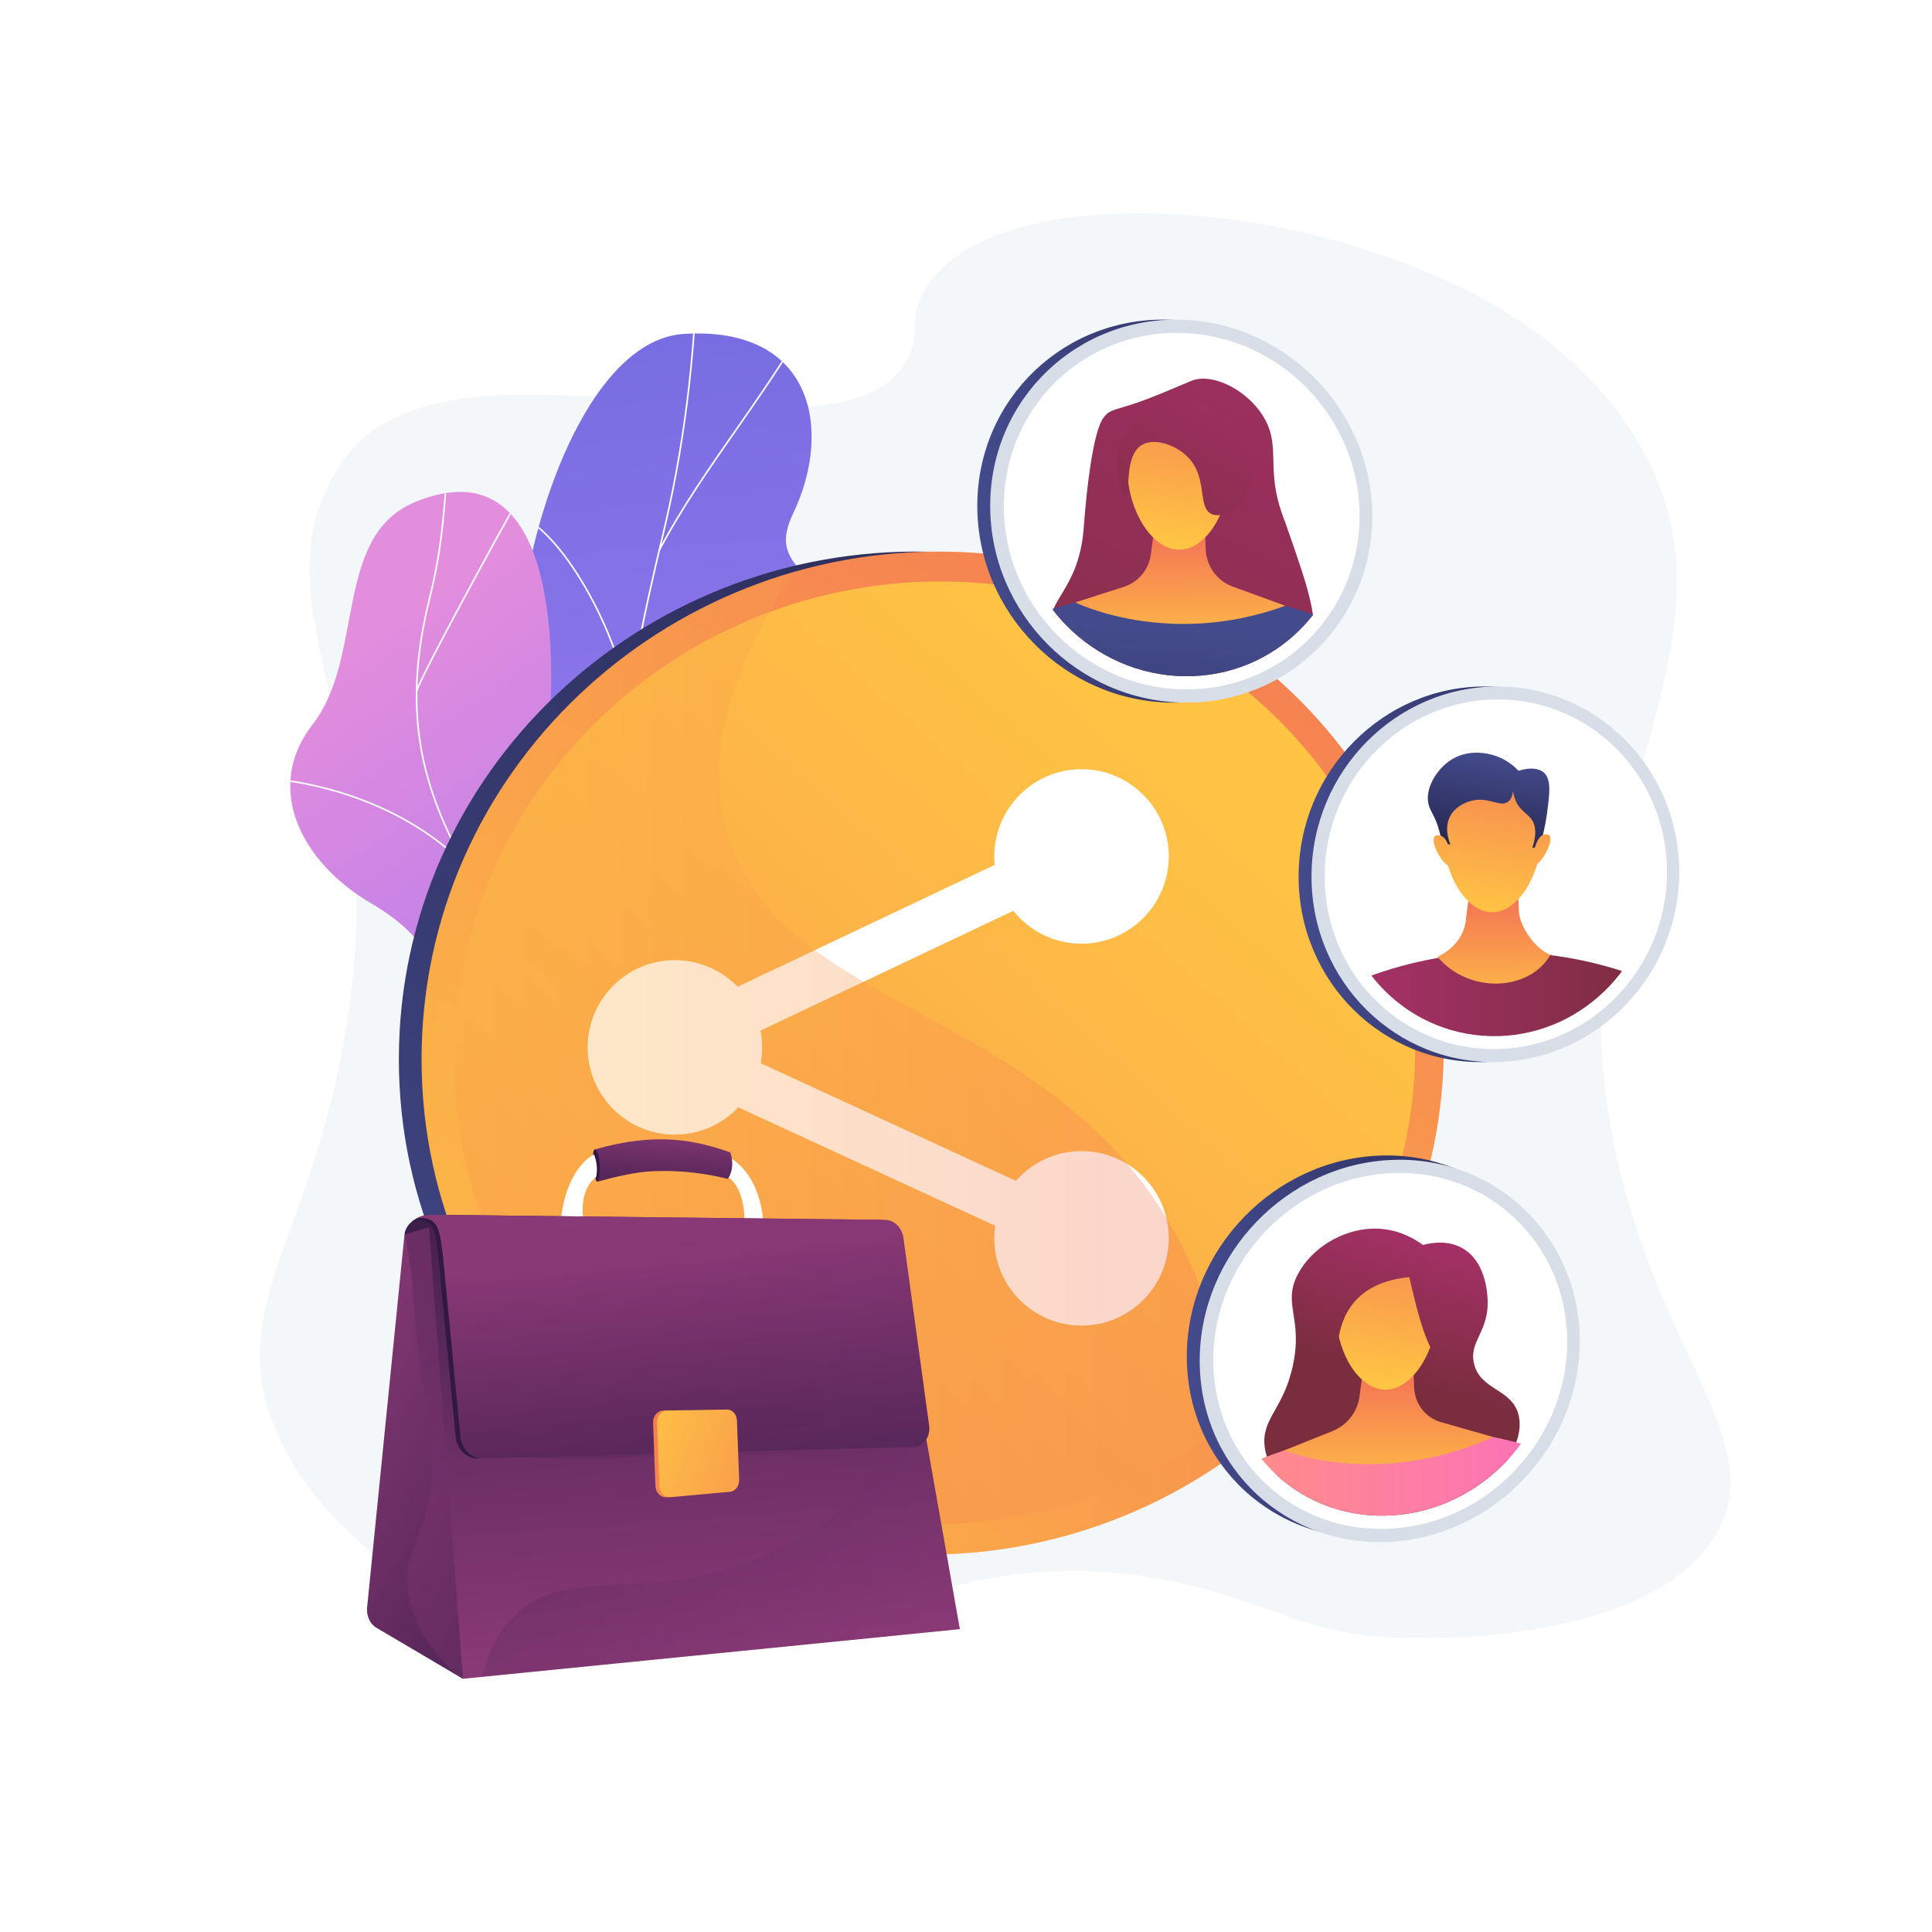 <?xml version="1.0" encoding="utf-8"?>
<!-- Generator: Adobe Illustrator 27.5.0, SVG Export Plug-In . SVG Version: 6.00 Build 0)  -->
<svg version="1.1" xmlns="http://www.w3.org/2000/svg" xmlns:xlink="http://www.w3.org/1999/xlink" x="0px" y="0px"
	 viewBox="0 0 3710 3710" style="enable-background:new 0 0 3710 3710;" xml:space="preserve">
<g id="Background">
	<g>
		<g>
			<rect style="fill:#FFFFFF;" width="3710" height="3710"/>
		</g>
	</g>
</g>
<g id="Illustration">
	<g>
		<path style="fill:#F4F7FA;" d="M1742.014,690.686c-129.831,240.768-877.488-97.252-1081.181,191.481
			c-199.711,283.086,126.251,522.329-10.498,1168.527c-73.545,347.534-208.069,468.496-125.963,682.459
			c84.702,220.725,335.944,373.638,561.585,427.151c465.465,110.389,668.244-238.664,1191.4-117.835
			c180.021,41.577,241.314,102.61,430.372,103.105c47.382,0.125,453.504,8.388,582.579-191.482
			c110.329-170.84-86.132-331.283-177.676-698.041c-169.454-678.885,285.434-1003.564,25.469-1419.32
			c-153.939-246.192-439.433-333.835-549.403-367.594c-276.853-84.99-698.517-97.162-811.371,85.091
			C1740.848,613.143,1771.222,636.519,1742.014,690.686z"/>
		<g>
			<g>
				<g>
					<g>
						
							<linearGradient id="SVGID_1_" gradientUnits="userSpaceOnUse" x1="2330.361" y1="2091.781" x2="990.053" y2="-225.832" gradientTransform="matrix(0.904 0.428 -0.428 0.904 136.341 -387.783)">
							<stop  offset="0" style="stop-color:#AA80F9"/>
							<stop  offset="0.996" style="stop-color:#6165D7"/>
						</linearGradient>
						<path style="fill:url(#SVGID_1_);" d="M1021.594,1936.674c-20.694,32.773-41.389,57.389-63.095,88.465
							c160.764,28.604,310.499,85.651,473.437,114.947c-59.492-204.967-137.914-307.517-19.541-524.836
							c55.551-101.984,194.917-286.709,176.578-403.51c-20.893-133.07-114.922-123.089-65.805-226.024
							c76.77-160.886,38.04-359.752-209.541-344.557c-244.352,14.996-384.41,634.846-295.298,834.547
							C1060.104,1660.831,1129.651,1765.545,1021.594,1936.674z"/>
						<g>
							<defs>
								<path id="SVGID_00000045597984960541687260000013368699176912501930_" d="M1421.216,1597.926
									c21.001-38.227,197.768-289.756,169.998-390.236c-31.639-114.475-114.131-123.929-67.006-223.665
									c73.654-155.883,37.829-359.146-210.386-343.24c-244.977,15.698-384.55,636.159-295.247,833.644
									c37.938,201.447,117.185,267.384-0.564,473.679C935.534,2092.606,1342.255,1741.654,1421.216,1597.926z"/>
							</defs>
							<clipPath id="SVGID_00000023278621418391124860000013585694148372150462_">
								<use xlink:href="#SVGID_00000045597984960541687260000013368699176912501930_"  style="overflow:visible;"/>
							</clipPath>
							<g style="clip-path:url(#SVGID_00000023278621418391124860000013585694148372150462_);">
								<path style="fill:#FCFDFE;" d="M1211.077,2065.985l-3.098-0.099c1.944-60.201-0.823-121.287-3.498-180.362l-1.006-22.406
									c-2.093-47.481-3.118-89.991-4.022-127.494c-0.51-21.113-0.991-41.053-1.615-60.382
									c-1.91-59.149-3.358-100.519-4.075-121.038c-0.24-6.875-0.398-11.413-0.465-13.495
									c-5.177-161.946,47.369-383.929,75.599-503.188c3.059-12.923,5.793-24.474,8.085-34.409
									c39.348-170.626,59.855-352.885,60.951-541.711l3.102,0.021c-1.1,189.049-21.633,371.536-61.033,542.386
									c-2.292,9.942-5.028,21.497-8.087,34.427c-28.198,119.116-80.683,340.84-75.519,502.374
									c0.068,2.082,0.226,6.616,0.465,13.484c0.718,20.523,2.166,61.892,4.075,121.049c0.625,19.34,1.105,39.287,1.615,60.407
									c0.904,37.489,1.929,79.982,4.022,127.434l1.006,22.403C1210.257,1944.517,1213.025,2005.663,1211.077,2065.985z"/>
								<path style="fill:#FCFDFE;" d="M1199.116,1766.599l-3.098-0.05c1.668-107.17,46.807-232.391,130.541-362.124
									c69.749-108.062,164.465-215.449,259.864-294.628l1.979,2.388c-95.166,78.983-189.655,186.114-259.238,293.921
									C1245.745,1535.353,1200.775,1660.008,1199.116,1766.599z"/>
								<path style="fill:#FCFDFE;" d="M1266.961,1058.047l-2.743-1.443c43.162-82.025,96.95-159.078,148.966-233.592
									c35.603-51.002,72.417-103.738,105.529-157.639l2.64,1.62c-33.158,53.98-69.999,106.755-105.626,157.792
									C1363.765,899.224,1310.035,976.196,1266.961,1058.047z"/>
								<path style="fill:#FCFDFE;" d="M1206.155,1351.562c-20.555-127.274-105.795-288.371-182.414-344.745l1.837-2.494
									c77.164,56.772,162.974,218.803,183.636,346.742L1206.155,1351.562z"/>
							</g>
						</g>
					</g>
					<g>
						
							<linearGradient id="SVGID_00000084490136068664545350000014426970489691495304_" gradientUnits="userSpaceOnUse" x1="1412.082" y1="925.079" x2="2153.498" y2="2145.641" gradientTransform="matrix(-0.405 0.914 0.914 0.405 432.985 -449.449)">
							<stop  offset="0.004" style="stop-color:#E38DDD"/>
							<stop  offset="1" style="stop-color:#9571F6"/>
						</linearGradient>
						<path style="fill:url(#SVGID_00000084490136068664545350000014426970489691495304_);" d="M1047.378,1471.749
							c-25.354,197.232,94.653,193.747,248.055,195.995c-82.833,165.65-157.39,329.993-232.475,497.037
							c-102.646-3.029-176.112-7.109-192.28-130.727c-18.285-139.812-24.202-221.101-158.211-299.55
							c-134.009-78.448-207.183-221.422-111.82-343.925c100.355-128.915,38.69-362.079,197.3-426.888
							C1074.317,850.763,1073.779,1266.371,1047.378,1471.749z"/>
						<g>
							<defs>
								<path id="SVGID_00000144314035551824939320000011621531917789855638_" d="M1142.648,2155.072
									c-117.428,16.759-250.022,36.371-271.996-122.84c-18.293-132.541-24.057-221.82-158.217-298.162
									s-206.766-222.136-111.882-343.481c99.851-127.696,39.876-363.82,197.372-426.791
									c274.427-109.725,279.285,296.512,248.104,510.629c-31.181,214.117,126.688,168.046,258.15,204.758
									C1483.651,1729.304,1237.525,2141.532,1142.648,2155.072z"/>
							</defs>
							<clipPath id="SVGID_00000070822915739748059710000018296218171888427415_">
								<use xlink:href="#SVGID_00000144314035551824939320000011621531917789855638_"  style="overflow:visible;"/>
							</clipPath>
							<g style="clip-path:url(#SVGID_00000070822915739748059710000018296218171888427415_);">
								<path style="fill:#FCFDFE;" d="M1125.771,1939.169c-119.169-117.915-215.19-219.482-276.382-362.536
									c-58.563-136.9-66.194-265.503-25.517-430.014c21.084-85.272,26.551-148.756,32.485-235.876l3.095,0.213
									c-5.946,87.28-11.425,150.892-32.57,236.409c-40.502,163.804-32.918,291.817,25.357,428.045
									c60.972,142.538,156.788,243.882,275.714,361.555L1125.771,1939.169z"/>
								<path style="fill:#FCFDFE;" d="M866.998,2106.64l-1.641-2.629c46.811-29.2,93.599-49.961,143.036-63.474
									c25.291-6.914,49.559-9.171,78.216-10.432l0.135,3.098c-28.447,1.251-52.519,3.486-77.533,10.326
									C960.068,2056.96,913.55,2077.604,866.998,2106.64z"/>
								<path style="fill:#FCFDFE;" d="M891.716,1661.518c-89.859-89.248-219.406-147.563-364.776-164.202l0.352-3.077
									c146.06,16.714,276.258,75.341,366.609,165.076L891.716,1661.518z"/>
								<path style="fill:#FCFDFE;" d="M801.176,1328.715l-3.031-0.647c3.123-14.625,61.676-125.586,115.431-224.552
									c53.972-99.368,113.383-205.632,119.377-211.459l2.16,2.224c-5.094,4.95-58.393,99.478-118.814,210.716
									C862.649,1203.772,804.232,1314.418,801.176,1328.715z"/>
							</g>
						</g>
					</g>
				</g>
			</g>
		</g>
		<g>
			
				<linearGradient id="SVGID_00000037686115020923588660000005691816056048156828_" gradientUnits="userSpaceOnUse" x1="1056.223" y1="3342.114" x2="2536.545" y2="512.265">
				<stop  offset="0" style="stop-color:#444B8C"/>
				<stop  offset="0.996" style="stop-color:#26264F"/>
			</linearGradient>
			<path style="fill:url(#SVGID_00000037686115020923588660000005691816056048156828_);" d="M2728.811,2010.449
				c0,513.936-416.468,949.601-947.812,973.89c-551.843,25.226-1015.075-399.792-1015.075-950.2s463.231-986.607,1015.075-974.701
				C2312.343,1070.901,2728.811,1496.513,2728.811,2010.449z"/>
			
				<linearGradient id="SVGID_00000130615309239892962110000013412969655174423995_" gradientUnits="userSpaceOnUse" x1="1099.914" y1="3342.114" x2="2580.235" y2="512.265">
				<stop  offset="0" style="stop-color:#FFC444"/>
				<stop  offset="0.996" style="stop-color:#F36F56"/>
			</linearGradient>
			<path style="fill:url(#SVGID_00000130615309239892962110000013412969655174423995_);" d="M2772.502,2010.449
				c0,513.936-416.468,949.601-947.812,973.89c-551.844,25.226-1015.075-399.792-1015.075-950.2s463.231-986.607,1015.075-974.701
				C2356.034,1070.901,2772.502,1496.513,2772.502,2010.449z"/>
			
				<linearGradient id="SVGID_00000070085031002461591800000009695526348978323330_" gradientUnits="userSpaceOnUse" x1="2315.279" y1="1445.716" x2="-261.317" y2="4296.021">
				<stop  offset="0" style="stop-color:#FFC444"/>
				<stop  offset="0.996" style="stop-color:#F36F56"/>
			</linearGradient>
			<path style="fill:url(#SVGID_00000070085031002461591800000009695526348978323330_);" d="M2717.746,2011.11
				c0,484.245-392.843,893.973-893.056,915.835c-518.339,22.655-952.527-377.069-952.527-893.561s434.188-926.696,952.527-916.553
				C2324.903,1126.62,2717.746,1526.865,2717.746,2011.11z"/>
			<path style="fill:#FFFFFF;" d="M2076.855,2210.453c-50.237,0-95.276,22.143-125.983,57.165l-490.129-225.96
				c1.803-9.851,2.795-19.984,2.795-30.356c0-11.032-1.097-21.806-3.131-32.242l485.467-230.046
				c30.698,38.464,77.944,63.137,130.982,63.137c92.525,0,167.531-75.006,167.531-167.532c0-92.525-75.006-167.531-167.531-167.531
				c-92.525,0-167.532,75.006-167.532,167.531c0,5.483,0.283,10.897,0.798,16.246l-493.749,233.971
				c-30.457-31.471-73.111-51.065-120.365-51.065c-92.526,0-167.532,75.006-167.532,167.531
				c0,92.525,75.006,167.532,167.532,167.532c47.941,0,91.146-20.171,121.683-52.448l493.389,227.458
				c-1.138,7.885-1.756,15.939-1.756,24.14c0,92.525,75.007,167.531,167.532,167.531c92.525,0,167.531-75.006,167.531-167.531
				C2244.386,2285.461,2169.38,2210.453,2076.855,2210.453z"/>
			<g>
				
					<linearGradient id="SVGID_00000063628003679464650110000010088613947178816642_" gradientUnits="userSpaceOnUse" x1="809.615" y1="2041.869" x2="2366.695" y2="2041.869">
					<stop  offset="0" style="stop-color:#FFC444"/>
					<stop  offset="0.996" style="stop-color:#F36F56"/>
				</linearGradient>
				<path style="opacity:0.3;fill:url(#SVGID_00000063628003679464650110000010088613947178816642_);" d="M1396.997,1604.907
					c-32.634-106.361-31.135-267.904,127.992-506.575c-410.505,118.256-715.374,490.51-715.374,935.807
					c0,550.408,463.231,975.426,1015.075,950.2c203.479-9.302,389.772-78.757,542.005-188.96
					c-4.716-146.79-36.652-307.468-126.458-455.674C1993.301,1932.193,1499.385,1938.608,1396.997,1604.907z"/>
			</g>
		</g>
		<g>
			<g>
				
					<linearGradient id="SVGID_00000101094495635927480930000010884921002794967171_" gradientUnits="userSpaceOnUse" x1="2279.01" y1="2585.917" x2="3008.932" y2="2585.917">
					<stop  offset="0" style="stop-color:#444B8C"/>
					<stop  offset="0.996" style="stop-color:#26264F"/>
				</linearGradient>
				<path style="fill:url(#SVGID_00000101094495635927480930000010884921002794967171_);" d="M2651.019,2952.092
					c-203.33,14.576-372.009-141.003-372.009-347.099c0-206.095,168.679-379.313,372.009-385.999
					c199.046-6.544,357.913,149.55,357.913,347.836C3008.932,2765.116,2850.064,2937.823,2651.019,2952.092z"/>
				<path style="fill:#D8DEE8;" d="M2675.804,2960.354c-203.33,14.576-372.009-141.004-372.009-347.099
					c0-206.095,168.679-379.313,372.009-385.998c199.046-6.544,357.913,149.55,357.913,347.836
					C3033.717,2773.378,2874.85,2946.085,2675.804,2960.354z"/>
				<path style="fill:#FFFFFF;" d="M3009.47,2576.36c0,185.149-147.918,345.648-333.665,358.715
					c-189.473,13.329-345.884-131.257-345.884-323.186s156.411-352.87,345.884-359.353
					C2861.552,2246.18,3009.47,2391.211,3009.47,2576.36z"/>
				<g>
					<defs>
						<path id="SVGID_00000084493742975190713530000000279349667002113973_" d="M2985.159,2577.631
							c0,171.659-137.241,320.287-309.354,332.164c-175.308,12.098-319.829-121.797-319.829-299.269
							c0-177.471,144.521-326.479,319.829-332.712C2847.918,2271.695,2985.159,2405.972,2985.159,2577.631z"/>
					</defs>
					<clipPath id="SVGID_00000038412438493964860190000004076642991407435199_">
						<use xlink:href="#SVGID_00000084493742975190713530000000279349667002113973_"  style="overflow:visible;"/>
					</clipPath>
					<g style="clip-path:url(#SVGID_00000038412438493964860190000004076642991407435199_);">
						
							<linearGradient id="SVGID_00000123422464817428620970000016067443522793126324_" gradientUnits="userSpaceOnUse" x1="2786.342" y1="2344.11" x2="2685.453" y2="2656.868">
							<stop  offset="0" style="stop-color:#AB316D"/>
							<stop  offset="1" style="stop-color:#792D3D"/>
						</linearGradient>
						<path style="fill:url(#SVGID_00000123422464817428620970000016067443522793126324_);" d="M2634.965,2359.34
							c-60.158,2.092-117.235,39.247-142.573,87.351c-30.53,57.96,10.235,83.259-9.673,175.492
							c-18.334,84.943-61.149,102.005-54.073,156.53c7.751,59.723,66.247,94.206,89.363,107.832
							c103.993,61.303,266.524,48.211,349.079-44.734c6.895-7.763,63.881-71.92,48.496-126.624
							c-13.765-48.946-72.774-45.502-84.995-96.483c-10.527-43.917,29.786-60.932,25.95-125.331
							c-0.751-12.598-4.303-72.237-49.168-96.969c-29.877-16.469-62.702-9.038-74.73-5.673
							C2718.2,2380.137,2683.033,2357.668,2634.965,2359.34z"/>
						
							<linearGradient id="SVGID_00000159446292084642995050000005110757407057630607_" gradientUnits="userSpaceOnUse" x1="2329.921" y1="2866.799" x2="3009.47" y2="2866.799">
							<stop  offset="0" style="stop-color:#FF9085"/>
							<stop  offset="1" style="stop-color:#FB6FBB"/>
						</linearGradient>
						<path style="fill:url(#SVGID_00000159446292084642995050000005110757407057630607_);" d="M2329.921,2846.411
							c0,0,303.878-196.94,679.549-43.813c0,0-47.851,154.956-333.665,183.3C2381.073,3015.126,2329.921,2846.411,2329.921,2846.411
							z"/>
						
							<linearGradient id="SVGID_00000049209679906253995300000018147921608350205113_" gradientUnits="userSpaceOnUse" x1="2666.233" y1="2621.558" x2="2667.541" y2="2875.347">
							<stop  offset="0.004" style="stop-color:#F36F56"/>
							<stop  offset="1" style="stop-color:#FFC444"/>
						</linearGradient>
						<path style="fill:url(#SVGID_00000049209679906253995300000018147921608350205113_);" d="M2621.954,2596.621l-11.388,85.52
							c-3.886,29.181-23.809,54.644-51.523,65.783l-92.624,37.23c0,0,177.276,74.136,401.181-25.58l-102.076-29.104
							c-28.976-9.069-48.723-35.264-49.985-66.382l-2.928-72.206L2621.954,2596.621z"/>
						
							<linearGradient id="SVGID_00000078751979914757925310000006682497055329194381_" gradientUnits="userSpaceOnUse" x1="2702.202" y1="2256.606" x2="2643.74" y2="2650.585">
							<stop  offset="0.004" style="stop-color:#F36F56"/>
							<stop  offset="1" style="stop-color:#FFC444"/>
						</linearGradient>
						<path style="fill:url(#SVGID_00000078751979914757925310000006682497055329194381_);" d="M2760.111,2514.554
							c0,71.58-43.081,150.903-96.497,153.905c-53.72,3.019-97.492-72.216-97.492-144.534c0-72.319,43.772-113.731,97.492-116.01
							C2717.031,2405.649,2760.111,2442.974,2760.111,2514.554z"/>
						
							<linearGradient id="SVGID_00000080899963409162083730000010391328147707230092_" gradientUnits="userSpaceOnUse" x1="2712.7" y1="2318.591" x2="2608.491" y2="2641.639">
							<stop  offset="0" style="stop-color:#AB316D"/>
							<stop  offset="1" style="stop-color:#792D3D"/>
						</linearGradient>
						<path style="fill:url(#SVGID_00000080899963409162083730000010391328147707230092_);" d="M2706.345,2452.399
							c-29.007,2.81-72.947,11.803-103.387,45.242c-51.107,56.14-26.836,139.813-49.571,146.083
							c-20.252,5.586-51.619-53.235-51.112-119.666c0.424-55.635,19.439-122.03,68.936-140.583
							c29.071-10.896,37.63,4.479,131.372,9.77c54.62,3.083,33.193,28.539,45.48,37.135c54.542,38.165,47.64,172.042,18.281,175.306
							C2752.423,2607.235,2733.185,2573.354,2706.345,2452.399z"/>
					</g>
				</g>
			</g>
			<g>
				
					<linearGradient id="SVGID_00000032648091188592178510000015326961775737047226_" gradientUnits="userSpaceOnUse" x1="2493.706" y1="1678.875" x2="3199.863" y2="1678.875">
					<stop  offset="0" style="stop-color:#444B8C"/>
					<stop  offset="0.996" style="stop-color:#26264F"/>
				</linearGradient>
				<path style="fill:url(#SVGID_00000032648091188592178510000015326961775737047226_);" d="M2853.491,2039.324
					c-196.678,6.265-359.785-153.407-359.785-356.055c0-202.649,163.107-366.381,359.785-365.014
					c192.601,1.339,346.372,161.129,346.372,356.222S3046.092,2033.189,2853.491,2039.324z"/>
				<path style="fill:#D8DEE8;" d="M2878.277,2039.324c-196.678,6.265-359.786-153.407-359.786-356.055
					c0-202.649,163.107-366.381,359.786-365.014c192.601,1.339,346.372,161.129,346.372,356.222
					S3070.878,2033.189,2878.277,2039.324z"/>
				<path style="fill:#FFFFFF;" d="M3201.177,1674.769c0,182.164-143.169,334.206-322.899,339.691
					c-183.277,5.593-334.526-142.782-334.526-331.505s151.25-340.864,334.526-339.835
					C3058.008,1344.129,3201.177,1492.606,3201.177,1674.769z"/>
				<g>
					<defs>
						<path id="SVGID_00000123435006709418666350000017904362155961459103_" d="M3177.643,1675.063
							c0,168.888-132.83,309.674-299.366,314.533c-169.576,4.948-309.334-132.443-309.334-306.954s139.757-315.382,309.334-314.657
							C3044.813,1368.696,3177.643,1506.175,3177.643,1675.063z"/>
					</defs>
					<clipPath id="SVGID_00000011019985395635856930000007562979148685019812_">
						<use xlink:href="#SVGID_00000123435006709418666350000017904362155961459103_"  style="overflow:visible;"/>
					</clipPath>
					<g style="clip-path:url(#SVGID_00000011019985395635856930000007562979148685019812_);">
						
							<linearGradient id="SVGID_00000047046887245411794440000008978489226544460704_" gradientUnits="userSpaceOnUse" x1="2543.751" y1="1947.557" x2="3201.177" y2="1947.557">
							<stop  offset="0" style="stop-color:#AB316D"/>
							<stop  offset="1" style="stop-color:#792D3D"/>
						</linearGradient>
						<path style="fill:url(#SVGID_00000047046887245411794440000008978489226544460704_);" d="M2543.751,1914.403
							c0,0,293.89-181.687,657.426-16.229c0,0-46.319,150.559-322.899,167.104C2593.21,2082.33,2543.751,1914.403,2543.751,1914.403
							z"/>
						
							<linearGradient id="SVGID_00000077285852840079423150000008100331057275999154_" gradientUnits="userSpaceOnUse" x1="2868.174" y1="1706.794" x2="2869.427" y2="1950.013">
							<stop  offset="0.004" style="stop-color:#F36F56"/>
							<stop  offset="1" style="stop-color:#FFC444"/>
						</linearGradient>
						<path style="fill:url(#SVGID_00000077285852840079423150000008100331057275999154_);" d="M2826.182,1679.438l-11.016,83.664
							c-3.198,53.185-54.823,74.224-54.823,74.224c60.61,71.897,176.471,66.432,216.989-3.875
							c-28-10.034-59.389-53.307-60.61-83.966l-2.833-71.139L2826.182,1679.438z"/>
						
							<linearGradient id="SVGID_00000115486376525719295400000018220970360133778053_" gradientUnits="userSpaceOnUse" x1="2903.998" y1="1371.255" x2="2842.602" y2="1750.416">
							<stop  offset="0.004" style="stop-color:#F36F56"/>
							<stop  offset="1" style="stop-color:#FFC444"/>
						</linearGradient>
						<path style="fill:url(#SVGID_00000115486376525719295400000018220970360133778053_);" d="M2959.846,1604.154
							c0,70.41-41.683,146.738-93.363,147.584c-51.968,0.85-94.31-74.87-94.31-145.995c0-71.126,42.341-110.138,94.31-110.272
							C2918.162,1495.338,2959.846,1533.743,2959.846,1604.154z"/>
						
							<linearGradient id="SVGID_00000170982517430108559040000011065368779522821767_" gradientUnits="userSpaceOnUse" x1="2871.74" y1="1449.834" x2="2841.688" y2="1635.426">
							<stop  offset="0" style="stop-color:#444B8C"/>
							<stop  offset="0.996" style="stop-color:#26264F"/>
						</linearGradient>
						<path style="fill:url(#SVGID_00000170982517430108559040000011065368779522821767_);" d="M2769.376,1623.717
							c5.198-0.882,10.393-1.765,15.584-2.646c-2.385-5.802-12.229-31.497,0-54.143c11.734-21.73,39.36-32.43,60.451-31.107
							c23.954,1.502,38.328,12.664,50.347,3.901c6.754-4.924,8.941-13.817,9.713-20.739c0.533,4.423,1.741,10.964,4.852,18.184
							c8.938,20.736,24.056,24.976,32.287,38.663c5.542,9.214,9.146,24.679,0,52.034c4.565-0.319,9.128-0.64,13.688-0.959
							c4.815-15.356,10.588-37.124,14.179-63.731c5.331-39.505,9-66.696-6.137-79.893c-3.016-2.629-16.357-13.056-48.293-3.163
							c-7.483-7.911-23.251-22.395-47.52-29.688c-8.396-2.523-50.042-15.038-86.975,12.102
							c-25.122,18.46-44.815,52.879-38.484,81.287c3.348,15.022,12.502,21.732,20.558,50.764
							C2767.03,1606.841,2768.594,1617.163,2769.376,1623.717z"/>
						
							<linearGradient id="SVGID_00000096020208995481714090000002389464848405918594_" gradientUnits="userSpaceOnUse" x1="3000.078" y1="1387.041" x2="2938.878" y2="1764.992">
							<stop  offset="0.004" style="stop-color:#F36F56"/>
							<stop  offset="1" style="stop-color:#FFC444"/>
						</linearGradient>
						<path style="fill:url(#SVGID_00000096020208995481714090000002389464848405918594_);" d="M2946.873,1630.261
							c0,0,5.994-30.901,24.193-27.995c18.164,2.9-7.866,53.676-24.193,59.939V1630.261z"/>
						
							<linearGradient id="SVGID_00000034787481610842942540000012425879294215329439_" gradientUnits="userSpaceOnUse" x1="2813.903" y1="1356.705" x2="2752.386" y2="1736.613">
							<stop  offset="0.004" style="stop-color:#F36F56"/>
							<stop  offset="1" style="stop-color:#FFC444"/>
						</linearGradient>
						<path style="fill:url(#SVGID_00000034787481610842942540000012425879294215329439_);" d="M2783.864,1631.871
							c0,0-6.104-31.073-24.686-27.83c-18.619,3.249,8.041,54.11,24.686,60.056V1631.871z"/>
					</g>
				</g>
			</g>
			<g>
				
					<linearGradient id="SVGID_00000126298119461026343040000016915677212508764820_" gradientUnits="userSpaceOnUse" x1="1876.676" y1="981.518" x2="2610.419" y2="981.518">
					<stop  offset="0" style="stop-color:#444B8C"/>
					<stop  offset="0.996" style="stop-color:#26264F"/>
				</linearGradient>
				<path style="fill:url(#SVGID_00000126298119461026343040000016915677212508764820_);" d="M2250.651,1349.222
					c-204.4-1.631-373.975-171.102-373.975-377.747c0-206.645,169.575-366.829,373.975-357.267
					c200.082,9.361,359.768,178.563,359.768,377.358S2450.733,1350.818,2250.651,1349.222z"/>
				<path style="fill:#D8DEE8;" d="M2275.437,1349.222c-204.4-1.631-373.975-171.102-373.975-377.747
					c0-206.645,169.575-366.829,373.975-357.267c200.082,9.361,359.768,178.563,359.768,377.358
					S2475.519,1350.818,2275.437,1349.222z"/>
				<path style="fill:#FFFFFF;" d="M2610.833,990.899c0,185.624-148.681,334.717-335.396,332.978
					c-190.469-1.775-347.71-159.243-347.71-351.682c0-192.44,157.241-341.297,347.71-332.64
					C2462.152,648.039,2610.833,805.275,2610.833,990.899z"/>
				<g>
					<defs>
						<path id="SVGID_00000036946096513311669270000002293722946769692601_" d="M2586.397,990.23
							c0,172.1-137.95,310.145-310.959,308.301c-176.229-1.878-321.517-147.677-321.517-325.62s145.287-315.785,321.517-308.012
							C2448.447,672.53,2586.397,818.13,2586.397,990.23z"/>
					</defs>
					<clipPath id="SVGID_00000124876160742601792080000003457943243236561336_">
						<use xlink:href="#SVGID_00000036946096513311669270000002293722946769692601_"  style="overflow:visible;"/>
					</clipPath>
					<g style="clip-path:url(#SVGID_00000124876160742601792080000003457943243236561336_);">
						
							<linearGradient id="SVGID_00000068655905858113411220000015077725077872780478_" gradientUnits="userSpaceOnUse" x1="2725.888" y1="243.56" x2="1856.594" y2="1889.834">
							<stop  offset="0" style="stop-color:#AB316D"/>
							<stop  offset="1" style="stop-color:#792D3D"/>
						</linearGradient>
						<path style="fill:url(#SVGID_00000068655905858113411220000015077725077872780478_);" d="M2021.758,1207.75
							c-18.394-53.355,50.667-71.555,59.461-195.727c0.597-8.432,12.296-178.039,38.377-210.628
							c3.467-4.331,7.331-7.761,7.331-7.761c13.042-10.105,33.198-8.922,105.126-38.93c61.644-25.717,58.082-24.975,66.046-26.439
							c46.345-8.517,114.865,33.904,137.411,90.508c20.221,50.768-4.042,94.107,32.206,183.335l0.002,0.005
							c44.941,128.387,67.411,192.58,47.073,232.891C2452.985,1357.51,2063.048,1327.514,2021.758,1207.75z"/>
						
							<linearGradient id="SVGID_00000089575088643028995190000011667242098576181888_" gradientUnits="userSpaceOnUse" x1="2269.615" y1="1206.53" x2="2236.57" y2="1797.226">
							<stop  offset="0" style="stop-color:#444B8C"/>
							<stop  offset="0.996" style="stop-color:#26264F"/>
						</linearGradient>
						<path style="fill:url(#SVGID_00000089575088643028995190000011667242098576181888_);" d="M1927.727,1207.34
							c0,0,305.485-173.172,683.106,10.377c0,0-48.098,151.531-335.396,157.115
							C1979.151,1380.591,1927.727,1207.34,1927.727,1207.34z"/>
						
							<linearGradient id="SVGID_00000104681114160288911550000001187051080412973479_" gradientUnits="userSpaceOnUse" x1="2265.814" y1="1009.284" x2="2267.115" y2="1261.712">
							<stop  offset="0.004" style="stop-color:#F36F56"/>
							<stop  offset="1" style="stop-color:#FFC444"/>
						</linearGradient>
						<path style="fill:url(#SVGID_00000104681114160288911550000001187051080412973479_);" d="M2221.304,980.233l-11.448,84.834
							c-3.906,28.947-23.934,52.884-51.794,61.838l-93.113,29.925c0,0,178.209,88.498,403.281,6.415l-102.606-37.338
							c-29.127-11.409-48.977-39.25-50.245-70.55l-2.943-72.629L2221.304,980.233z"/>
						
							<linearGradient id="SVGID_00000000196654201184817540000010372572680239959983_" gradientUnits="userSpaceOnUse" x1="2301.512" y1="645.002" x2="2243.334" y2="1037.073">
							<stop  offset="0.004" style="stop-color:#F36F56"/>
							<stop  offset="1" style="stop-color:#FFC444"/>
						</linearGradient>
						<path style="fill:url(#SVGID_00000000196654201184817540000010372572680239959983_);" d="M2360.184,908.998
							c0,71.766-43.305,147.852-97.001,146.592c-54.002-1.267-98.004-80.199-98.004-152.708c0-72.509,44.002-110.529,98.004-108.518
							C2316.879,796.365,2360.184,837.231,2360.184,908.998z"/>
						
							<linearGradient id="SVGID_00000078747987049118133350000002528741023373661860_" gradientUnits="userSpaceOnUse" x1="2441.635" y1="580.715" x2="2112.31" y2="1204.393">
							<stop  offset="0" style="stop-color:#AB316D"/>
							<stop  offset="1" style="stop-color:#792D3D"/>
						</linearGradient>
						<path style="fill:url(#SVGID_00000078747987049118133350000002528741023373661860_);" d="M2161.924,949.552
							c9.313-0.237-4.13-75.921,31.941-95.804c23.946-13.199,65.501,0.578,88.869,25.823c36.832,39.789,16.224,94.98,44.124,107.608
							c17.71,8.016,41.352-7.339,52.678-18.734c35.369-35.583,30.549-113.07-11.263-157.95
							c-33.332-35.776-78.571-38.443-89.33-38.746c-61.587-1.739-118.141,42.245-131.107,95.744
							C2137.871,908.608,2155.037,949.727,2161.924,949.552z"/>
					</g>
				</g>
			</g>
		</g>
		<g>
			<path style="fill:#FFFFFF;" d="M1391.805,2218.125c0,0,67.415,22.633,74.562,134.302c-10.997-0.992-36.669-0.398-36.669-0.398
				s4.758-81.171-43.247-97.633C1390.32,2244.968,1391.805,2218.125,1391.805,2218.125z"/>
			
				<linearGradient id="SVGID_00000102505677077662898950000017610691187755727517_" gradientUnits="userSpaceOnUse" x1="1258.764" y1="2447.579" x2="1277.947" y2="2161.968">
				<stop  offset="0.1" style="stop-color:#311944"/>
				<stop  offset="0.267" style="stop-color:#371B47"/>
				<stop  offset="0.48" style="stop-color:#462150"/>
				<stop  offset="0.719" style="stop-color:#612A5F"/>
				<stop  offset="0.974" style="stop-color:#853774"/>
				<stop  offset="1" style="stop-color:#893976"/>
			</linearGradient>
			<path style="fill:url(#SVGID_00000102505677077662898950000017610691187755727517_);" d="M1141.72,2207.478
				c1.714,20.567,3.427,41.132,5.141,61.694c33.925-8.751,70.933-18.911,110.614-20.303c51.43-1.805,98.409,4.526,140.12,14.932
				c1.852-2.544,5.776-8.67,7.585-18.708c2.914-16.172-1.967-29.707-2.872-32.119c-21.226-7.813-44.278-14.456-69.02-19.133
				C1262.104,2180.385,1197.478,2191.528,1141.72,2207.478z"/>
			
				<linearGradient id="SVGID_00000039843596932750979090000008831120722638884522_" gradientUnits="userSpaceOnUse" x1="1151.218" y1="2241.824" x2="1370.635" y2="2359.46">
				<stop  offset="0.1" style="stop-color:#311944"/>
				<stop  offset="0.267" style="stop-color:#371B47"/>
				<stop  offset="0.48" style="stop-color:#462150"/>
				<stop  offset="0.719" style="stop-color:#612A5F"/>
				<stop  offset="0.974" style="stop-color:#853774"/>
				<stop  offset="1" style="stop-color:#893976"/>
			</linearGradient>
			<path style="fill:url(#SVGID_00000039843596932750979090000008831120722638884522_);" d="M1138.518,2225.227
				c0.101-7.429,0.669-16.699,3.202-17.75c2.385-0.99,5.591,5.777,6.97,9.531c0.574,1.563,1.839,5.346,2.63,17.342
				c1.02,15.466-0.169,23.022-1.258,27.685c-0.655,2.803-1.677,7.05-3.201,7.137c-1.222,0.069-2.286-2.636-3.87-7.867
				C1140.858,2254.256,1138.283,2242.511,1138.518,2225.227z"/>
			<path style="fill:#FFFFFF;" d="M1075.749,2354.375c14.302,2.814,49.02,11.133,49.02,11.133s-22.626-72.493,20.006-105.254
				c1.103-5.435,2.222-14.073,0.877-24.492c-1.041-8.062-3.212-14.522-5.087-19.005
				C1122.475,2226.656,1083.02,2260.344,1075.749,2354.375z"/>
			
				<linearGradient id="SVGID_00000008859218172433632570000005353237250828650404_" gradientUnits="userSpaceOnUse" x1="839.352" y1="2609.067" x2="713.937" y2="1462.657">
				<stop  offset="0.1" style="stop-color:#311944"/>
				<stop  offset="0.685" style="stop-color:#6D2F66"/>
				<stop  offset="1" style="stop-color:#893976"/>
			</linearGradient>
			<path style="fill:url(#SVGID_00000008859218172433632570000005353237250828650404_);" d="M776.756,2370.445
				c0,0,1.787-38.351,62.56-37.665c9.548,7.085,10.025,38.389,10.025,38.389L776.756,2370.445z"/>
			
				<linearGradient id="SVGID_00000175301850372495641080000009311826738447151502_" gradientUnits="userSpaceOnUse" x1="1385.015" y1="3084.768" x2="554.495" y2="2622.318">
				<stop  offset="0" style="stop-color:#311944"/>
				<stop  offset="1" style="stop-color:#893976"/>
			</linearGradient>
			<path style="fill:url(#SVGID_00000175301850372495641080000009311826738447151502_);" d="M722.575,3125.632l166.353,98.142
				l99.882-370.639l-164.943-496.063l-47.111,13.373l-71.771,716.142C703.356,3102.838,710.388,3118.442,722.575,3125.632z"/>
			
				<linearGradient id="SVGID_00000111898851122334603000000001401161742686210728_" gradientUnits="userSpaceOnUse" x1="635.568" y1="2441.33" x2="886.016" y2="2861.312">
				<stop  offset="0" style="stop-color:#311944"/>
				<stop  offset="1" style="stop-color:#893976"/>
			</linearGradient>
			<path style="opacity:0.3;fill:url(#SVGID_00000111898851122334603000000001401161742686210728_);" d="M988.81,2853.135
				l-164.944-496.063l-47.11,13.373c11.614,44.043,17.18,115.614,19.798,155.44c11.137,169.403,48.061,216.431,30.185,334.544
				c-14.88,98.319-47.428,111.991-44.58,178.11c3.102,71.997,44.954,131.597,94.558,178.032l12.21,7.203L988.81,2853.135z"/>
			
				<linearGradient id="SVGID_00000060744200788866175080000008544215808924429447_" gradientUnits="userSpaceOnUse" x1="1273.715" y1="1940.334" x2="1365.059" y2="3166.266">
				<stop  offset="0.1" style="stop-color:#311944"/>
				<stop  offset="0.685" style="stop-color:#6D2F66"/>
				<stop  offset="1" style="stop-color:#893976"/>
			</linearGradient>
			<polygon style="fill:url(#SVGID_00000060744200788866175080000008544215808924429447_);" points="823.867,2357.072 
				1708.671,2366.325 1843.135,3128.381 888.928,3223.774 			"/>
			<g style="opacity:0.2;">
				
					<linearGradient id="SVGID_00000080900017833226601570000013131399226811567492_" gradientUnits="userSpaceOnUse" x1="1111.452" y1="2634.323" x2="1784.053" y2="3152.558">
					<stop  offset="0" style="stop-color:#311944"/>
					<stop  offset="1" style="stop-color:#893976"/>
				</linearGradient>
				<path style="fill:url(#SVGID_00000080900017833226601570000013131399226811567492_);" d="M1708.671,2366.324l-292.056-3.054
					c-5.434,15.766-13.747,37.583-25.888,62.26c-132.797,269.894-441.46,304.74-435.826,349.728
					c8.419,67.214,686.33-30.157,703.228,59.999c8.149,43.484-132.125,143.982-280.188,183.456
					c-179.304,47.804-312.498-8.078-401.763,96.221c-30.349,35.46-43.766,76.694-50.307,104.553l917.264-91.105L1708.671,2366.324z"
					/>
			</g>
			
				<linearGradient id="SVGID_00000059272781261319116340000011023686896759431066_" gradientUnits="userSpaceOnUse" x1="938.195" y1="2563.999" x2="1221.424" y2="2553">
				<stop  offset="0.1" style="stop-color:#311944"/>
				<stop  offset="0.685" style="stop-color:#6D2F66"/>
				<stop  offset="1" style="stop-color:#893976"/>
			</linearGradient>
			<path style="fill:url(#SVGID_00000059272781261319116340000011023686896759431066_);" d="M839.316,2332.78
				c-10.271-0.116-24.641-1.564-40.287,7.475c-3.343,1.931-6.295,4.064-8.885,6.236l7.209-2.491
				c11.59-3.282,27.557,1.427,33.515,13.146c7.319,14.396,9.953,47.551,11.552,63.975c4.549,46.71,32.477,337.015,32.477,337.015
				c2.09,24.453,20.546,42.891,42.327,42.318l819.618-46.748c6.049-0.154,12.024-2.126,17.011-6.104
				c10.399-8.295,15.095-22.643,12.685-36.257l-40.333-335.428c-3.417-19.32-18.068-33.327-35.081-33.519L839.316,2332.78z"/>
			
				<linearGradient id="SVGID_00000076568497280387210350000012008822041453544325_" gradientUnits="userSpaceOnUse" x1="1379.043" y1="3514.052" x2="1280.695" y2="2408.822">
				<stop  offset="0.1" style="stop-color:#311944"/>
				<stop  offset="0.267" style="stop-color:#371B47"/>
				<stop  offset="0.48" style="stop-color:#462150"/>
				<stop  offset="0.719" style="stop-color:#612A5F"/>
				<stop  offset="0.974" style="stop-color:#853774"/>
				<stop  offset="1" style="stop-color:#893976"/>
			</linearGradient>
			<path style="fill:url(#SVGID_00000076568497280387210350000012008822041453544325_);" d="M848.387,2332.882
				c-10.265-0.116-22.448-1.663-36.039,1.845c-3.667,0.947-9.536,2.692-12.125,4.863c0,0,28.823-6.591,39.72,17.65
				c6.648,14.789,9.947,47.537,11.545,63.955c4.546,46.695,32.457,336.911,32.457,336.911c2.089,24.446,20.533,42.878,42.301,42.305
				l828.087-21.795c6.041-0.159,12.009-2.136,16.99-6.116c10.387-8.299,15.076-22.642,12.669-36.246l-49.258-360.253
				c-3.414-19.314-18.057-33.317-35.06-33.509L848.387,2332.882z"/>
			
				<linearGradient id="SVGID_00000138543084444287121800000005856487840353077681_" gradientUnits="userSpaceOnUse" x1="1426.985" y1="3770.423" x2="1260.181" y2="2245.68">
				<stop  offset="0" style="stop-color:#311944"/>
				<stop  offset="1" style="stop-color:#893976"/>
			</linearGradient>
			<path style="opacity:0.1;fill:url(#SVGID_00000138543084444287121800000005856487840353077681_);" d="M1783.992,2736.255
				l-49.257-360.253c-3.414-19.314-18.057-33.317-35.06-33.509l-851.288-9.611c-10.264-0.116-22.447-1.664-36.039,1.845
				c-3.666,0.947-9.536,2.692-12.125,4.863c0,0,28.823-6.591,39.721,17.65c1.048,2.331,2.004,5.145,2.891,8.234
				c83.057,4.146,165.644,2.608,247.767,8.799c160.988,11.86,321.984,13.406,470.639,79.769
				c47.226,21.083,79.513,95.712,66.745,130.056c-9.213,24.781-40.699,22.753-51.703,55.334
				c-11.582,34.293,16.173,57.568,4.538,81.64c-12.205,25.251-49.336,13.324-109.651,31.54
				c-33.34,10.069-58.965,24.872-74.992,35.431l358.157-9.427c6.041-0.159,12.009-2.136,16.99-6.116
				C1781.71,2764.201,1786.399,2749.859,1783.992,2736.255z"/>
			<g>
				
					<linearGradient id="SVGID_00000111187419497531838510000003307530801836254136_" gradientUnits="userSpaceOnUse" x1="1662.18" y1="2966.93" x2="1159.214" y2="2704.016">
					<stop  offset="0" style="stop-color:#FFC444"/>
					<stop  offset="0.996" style="stop-color:#F36F56"/>
				</linearGradient>
				<path style="fill:url(#SVGID_00000111187419497531838510000003307530801836254136_);" d="M1394.445,2847.959l-103.699,26.111
					l-10.995,0.994c-11.087,1.002-20.635-8.661-21.12-21.485l-4.578-121.25c-0.484-12.828,8.299-23.478,19.419-23.664l11.057-0.185
					l104.284,13.314c9.923-0.172,18.276-5.573,18.725,6.394l4.248,113.112C1412.236,2853.264,1404.338,2847.071,1394.445,2847.959z"
					/>
				
					<linearGradient id="SVGID_00000129174369813643940170000007969166173305458343_" gradientUnits="userSpaceOnUse" x1="1211.274" y1="2744.46" x2="1724.588" y2="2928.146">
					<stop  offset="0" style="stop-color:#FFC444"/>
					<stop  offset="0.996" style="stop-color:#F36F56"/>
				</linearGradient>
				<path style="fill:url(#SVGID_00000129174369813643940170000007969166173305458343_);" d="M1402.299,2864.619l-114.871,10.39
					c-11.081,1.002-20.625-8.659-21.108-21.479l-4.576-121.218c-0.484-12.825,8.295-23.471,19.409-23.658l115.214-1.933
					c9.918-0.166,18.332,9.487,18.781,21.451l4.246,113.082C1419.843,2853.214,1412.187,2863.724,1402.299,2864.619z"/>
			</g>
		</g>
	</g>
</g>
</svg>
